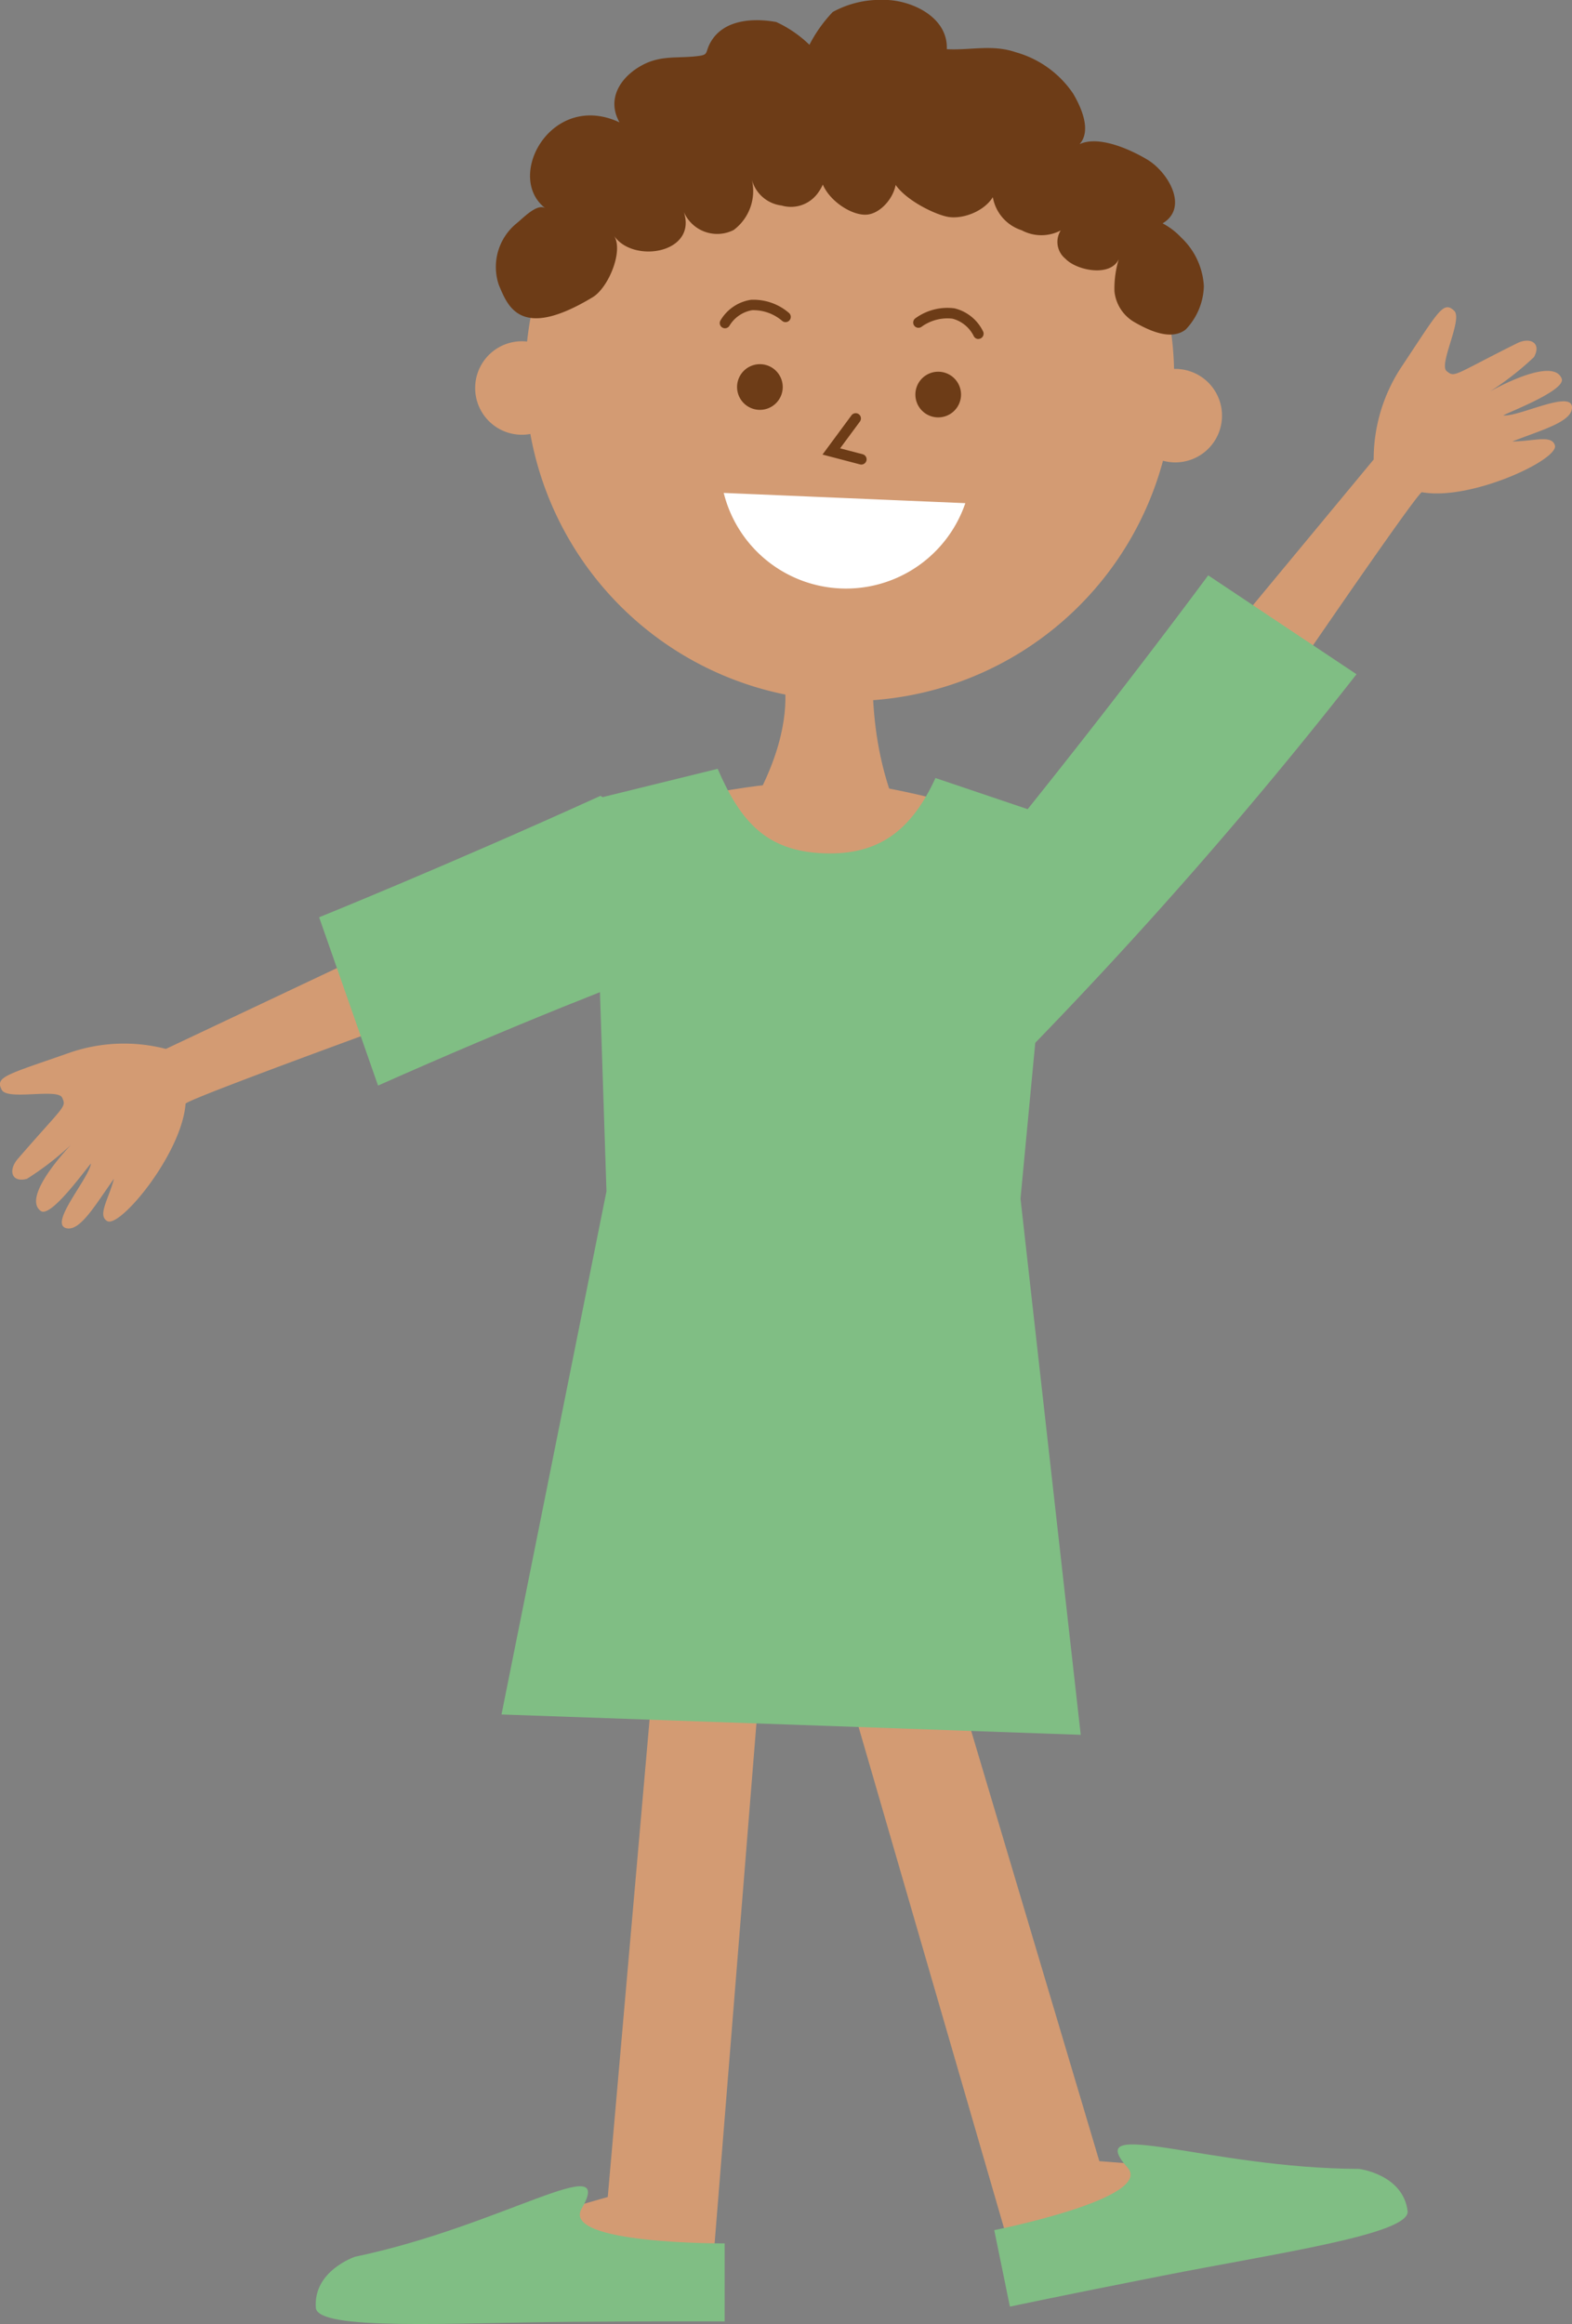 <svg id="グループ_11921" data-name="グループ 11921" xmlns="http://www.w3.org/2000/svg" width="111.915" height="165.368" viewBox="0 0 111.915 165.368">
  <rect x="0" y="0" width="111.915" height="165.368" fill="#808080" stroke="none"/>
  <g id="グループ_11710" data-name="グループ 11710" transform="translate(37.388 3.681)">
    <path id="パス_38971" data-name="パス 38971" d="M261.813,282.341a23.1,23.1,0,1,1-22.1-24.055A23.1,23.1,0,0,1,261.813,282.341Z" transform="translate(-215.631 -258.265)" fill="#d39b73"/>
  </g>
  <g id="グループ_11711" data-name="グループ 11711" transform="translate(52.474 25.913)">
    <path id="パス_38972" data-name="パス 38972" d="M225.519,269.744a1.625,1.625,0,1,1-1.556-1.693A1.627,1.627,0,0,1,225.519,269.744Z" transform="translate(-222.27 -268.049)" fill="#6d3c17"/>
    <path id="パス_38973" data-name="パス 38973" d="M231.106,269.98a1.625,1.625,0,1,1-1.556-1.693A1.627,1.627,0,0,1,231.106,269.98Z" transform="translate(-215.163 -267.749)" fill="#6d3c17"/>
  </g>
  <g id="グループ_11712" data-name="グループ 11712" transform="translate(51.524 35.074)">
    <path id="パス_38974" data-name="パス 38974" d="M221.852,272.081a8.973,8.973,0,0,0,17.2.729Z" transform="translate(-221.852 -272.081)" fill="#fff"/>
  </g>
  <path id="パス_38975" data-name="パス 38975" d="M227.712,273.24a.331.331,0,0,1-.093-.014l-2.672-.7,2.063-2.792a.372.372,0,1,1,.6.443l-1.409,1.906,1.606.42a.373.373,0,0,1-.093.734Z" transform="translate(-166.391 -240.181)" fill="#6d3c17"/>
  <g id="グループ_11713" data-name="グループ 11713" transform="translate(33.828 24.283)">
    <path id="パス_38976" data-name="パス 38976" d="M220.713,270.8a3.326,3.326,0,1,1-3.183-3.465A3.326,3.326,0,0,1,220.713,270.8Z" transform="translate(-214.064 -267.332)" fill="#d39b73"/>
    <path id="パス_38977" data-name="パス 38977" d="M241.186,271.666A3.326,3.326,0,1,1,238,268.2,3.325,3.325,0,0,1,241.186,271.666Z" transform="translate(-188.019 -266.23)" fill="#d39b73"/>
  </g>
  <g id="グループ_11714" data-name="グループ 11714" transform="translate(51.241 21.315)">
    <path id="パス_38978" data-name="パス 38978" d="M222.1,268.069a.368.368,0,0,1-.211-.066.371.371,0,0,1-.093-.518,3.047,3.047,0,0,1,2.149-1.441,3.862,3.862,0,0,1,2.72.943.372.372,0,0,1-.493.557h0a3.158,3.158,0,0,0-2.14-.761,2.356,2.356,0,0,0-1.625,1.125A.374.374,0,0,1,222.1,268.069Z" transform="translate(-221.728 -266.026)" fill="#6d3c17"/>
    <path id="パス_38979" data-name="パス 38979" d="M232.429,268.511a.37.37,0,0,1-.323-.189,2.362,2.362,0,0,0-1.529-1.259,3.137,3.137,0,0,0-2.193.577.372.372,0,1,1-.445-.6,3.878,3.878,0,0,1,2.79-.711,3.064,3.064,0,0,1,2.022,1.62.373.373,0,0,1-.323.557Z" transform="translate(-214.015 -265.704)" fill="#6d3c17"/>
  </g>
  <g id="グループ_11715" data-name="グループ 11715" transform="translate(22.478 103.17)">
    <path id="パス_38980" data-name="パス 38980" d="M232.565,303.01l-4.574,52.2s-11.611,3.238-16.7,5.569c-5.828,2.667,24.033,1.136,24.033,1.136l4.817-59.864Z" transform="translate(-207.201 -302.051)" fill="#d39b73"/>
    <path id="パス_38981" data-name="パス 38981" d="M211.864,330.126s-2.988,1-2.786,3.633c.125,1.652,9.748,1.066,18.07,1,7.439-.057,11.034-.03,11.034-.03l0-5.553s-11.654.07-10.184-2.47C230.494,322.4,222.352,327.938,211.864,330.126Z" transform="translate(-209.069 -272.716)" fill="#80be84"/>
  </g>
  <g id="グループ_11716" data-name="グループ 11716" transform="translate(55.684 103.563)">
    <path id="パス_38982" data-name="パス 38982" d="M231.3,302.224l14.964,50.217s12.024.841,17.48,2.1c6.246,1.443-23.314,5.942-23.314,5.942l-16.746-57.678Z" transform="translate(-223.683 -302.224)" fill="#d39b73"/>
    <path id="パス_38983" data-name="パス 38983" d="M256.3,325.542s3.129.382,3.46,3c.207,1.645-9.336,3-17.5,4.612-7.3,1.438-10.815,2.188-10.815,2.188l-1.113-5.442s11.431-2.272,9.479-4.465C236.495,321.714,245.584,325.506,256.3,325.542Z" transform="translate(-215.232 -274.776)" fill="#80be84"/>
  </g>
  <path id="パス_38984" data-name="パス 38984" d="M246.629,291.645c-.718-4-.15-6.837-1.325-7.607-2.543-1.668-10.622-2.938-11.67-2.965-1.047-.061-9.2.523-11.881,1.97-1.213.657-.8,3.3-1.874,7.144-1.468,5.217-3.295,11,6.187,11.942l6.548.386,0,0,.114,0,.114.007v0l6.557.17C248.8,302.558,247.572,296.912,246.629,291.645Z" transform="translate(-174.351 -225.574)" fill="#d39b73"/>
  <path id="パス_38985" data-name="パス 38985" d="M227.239,277.339s3.133,5.994-6.548,16.666l9.014,6.755,11.043-5.905s-7.337-4.744-6.794-17.577Z" transform="translate(-171.805 -230.396)" fill="#d39b73"/>
  <g id="グループ_11717" data-name="グループ 11717" transform="translate(0 56.63)">
    <path id="パス_38986" data-name="パス 38986" d="M230.087,285.523l-19.1,9.02a11.9,11.9,0,0,0-6.776.243c-4.592,1.611-5.421,1.731-4.906,2.677.418.768,3.99-.143,4.3.554s.173.5-3.163,4.353c-.7.813-.448,1.713.654,1.416a21.135,21.135,0,0,0,3.136-2.42s-3.583,3.695-2.147,4.712c.754.534,3.467-3.372,3.567-3.367-.186,1.116-3.013,4.276-1.752,4.59.993.245,2.093-1.718,3.388-3.515-.382,1.463-1.184,2.588-.482,3.006.9.534,5.319-4.8,5.58-8.346.025-.339,21.156-7.962,21.156-7.962C232.934,289.049,232.345,288.8,230.087,285.523Z" transform="translate(-199.176 -276.537)" fill="#d39b73"/>
    <path id="パス_38987" data-name="パス 38987" d="M213.369,302.183l-4.194-11.976s9.089-3.672,20.027-8.639l14.851,8.6S233.078,293.424,213.369,302.183Z" transform="translate(-186.455 -281.568)" fill="#80be84"/>
  </g>
  <g id="グループ_11718" data-name="グループ 11718" transform="translate(72.534 21.863)">
    <path id="パス_38988" data-name="パス 38988" d="M236.284,293.36,249.765,277.1a11.91,11.91,0,0,1,1.92-6.5c2.7-4.049,3.024-4.822,3.81-4.085.639.6-1.129,3.829-.532,4.3s.443.293,5-1.981c.961-.479,1.772-.009,1.209.984a21.217,21.217,0,0,1-3.122,2.438s4.467-2.554,5.1-.909c.332.861-4.126,2.52-4.149,2.617,1.129.1,4.894-1.856,4.883-.559-.009,1.025-2.184,1.6-4.247,2.411,1.513-.007,2.8-.5,3.031.279.3,1-5.967,3.96-9.468,3.333-.336-.061-12.969,18.516-12.969,18.516C238.995,296.993,238.9,296.362,236.284,293.36Z" transform="translate(-224.503 -266.267)" fill="#d39b73"/>
    <path id="パス_38989" data-name="パス 38989" d="M255.138,281.7l-10.559-7.037s-5.814,7.889-13.344,17.25l-.136,17.212A328.172,328.172,0,0,0,255.138,281.7Z" transform="translate(-231.099 -255.587)" fill="#80be84"/>
  </g>
  <path id="パス_38990" data-name="パス 38990" d="M245.776,281.374v.027c-1.684,3.651-3.981,5.5-7.984,5.333s-5.86-2.2-7.5-5.987l0-.027-8.839,2.174.911,27.891-7.473,37.227,41.237,1.447-4.288-38.154,2.561-27.018Z" transform="translate(-179.188 -226.017)" fill="#80be84"/>
  <path id="パス_38991" data-name="パス 38991" d="M232.96,269.438a2.5,2.5,0,0,0,2.118,1.831,2.357,2.357,0,0,0,2.4-.668c.432-.445,1.113-1.759.393-1.845-.27,1.59,1.979,3.3,3.313,3.158s2.695-2.252,1.718-3.481c-.586,1.736,2.94,3.49,4.083,3.654,1.409.2,3.663-.9,3.424-2.747-.579.032-.375.988-.273,1.445a3.013,3.013,0,0,0,2.029,2.243,2.967,2.967,0,0,0,3.613-.632,1.538,1.538,0,0,0-.491,2.663c.845.893,3.547,1.391,3.894-.279a7.178,7.178,0,0,0-.407,2.6,2.865,2.865,0,0,0,1.354,2.149c1.091.638,2.677,1.379,3.717.563a4.629,4.629,0,0,0,1.293-3.088,5.136,5.136,0,0,0-1.622-3.465,4.982,4.982,0,0,0-1.5-1.093c-1.075-.459-1.663.772-.448.375,2.8-.913,1.17-3.842-.452-4.817-1.232-.738-3.467-1.738-4.828-1.1.879-.977.1-2.661-.461-3.606a7.293,7.293,0,0,0-4.081-2.936c-1.661-.575-3.231-.125-4.908-.218.091-2.368-2.67-3.547-4.549-3.506a7.043,7.043,0,0,0-3.57.859,9.937,9.937,0,0,0-1.661,2.336,8.492,8.492,0,0,0-2.359-1.62c-1.577-.291-3.735-.211-4.672,1.427-.439.768-.086.9-.961,1-1.452.175-2.642-.089-4.019.7-1.481.843-2.436,2.377-1.509,4.013-4.881-2.283-8.252,3.958-5.217,6.158-.561-.491-1.572.582-2.095,1.013a4,4,0,0,0-1.284,4.39c.636,1.5,1.5,4.008,6.687.879,1.118-.675,2.206-3.292,1.52-4.369,1.352,1.99,5.93,1.254,4.969-1.691a2.589,2.589,0,0,0,3.547,1.277,3.462,3.462,0,0,0,1.293-3.579" transform="translate(-179.432 -256.645)" fill="#6d3c17"/>
</svg>
